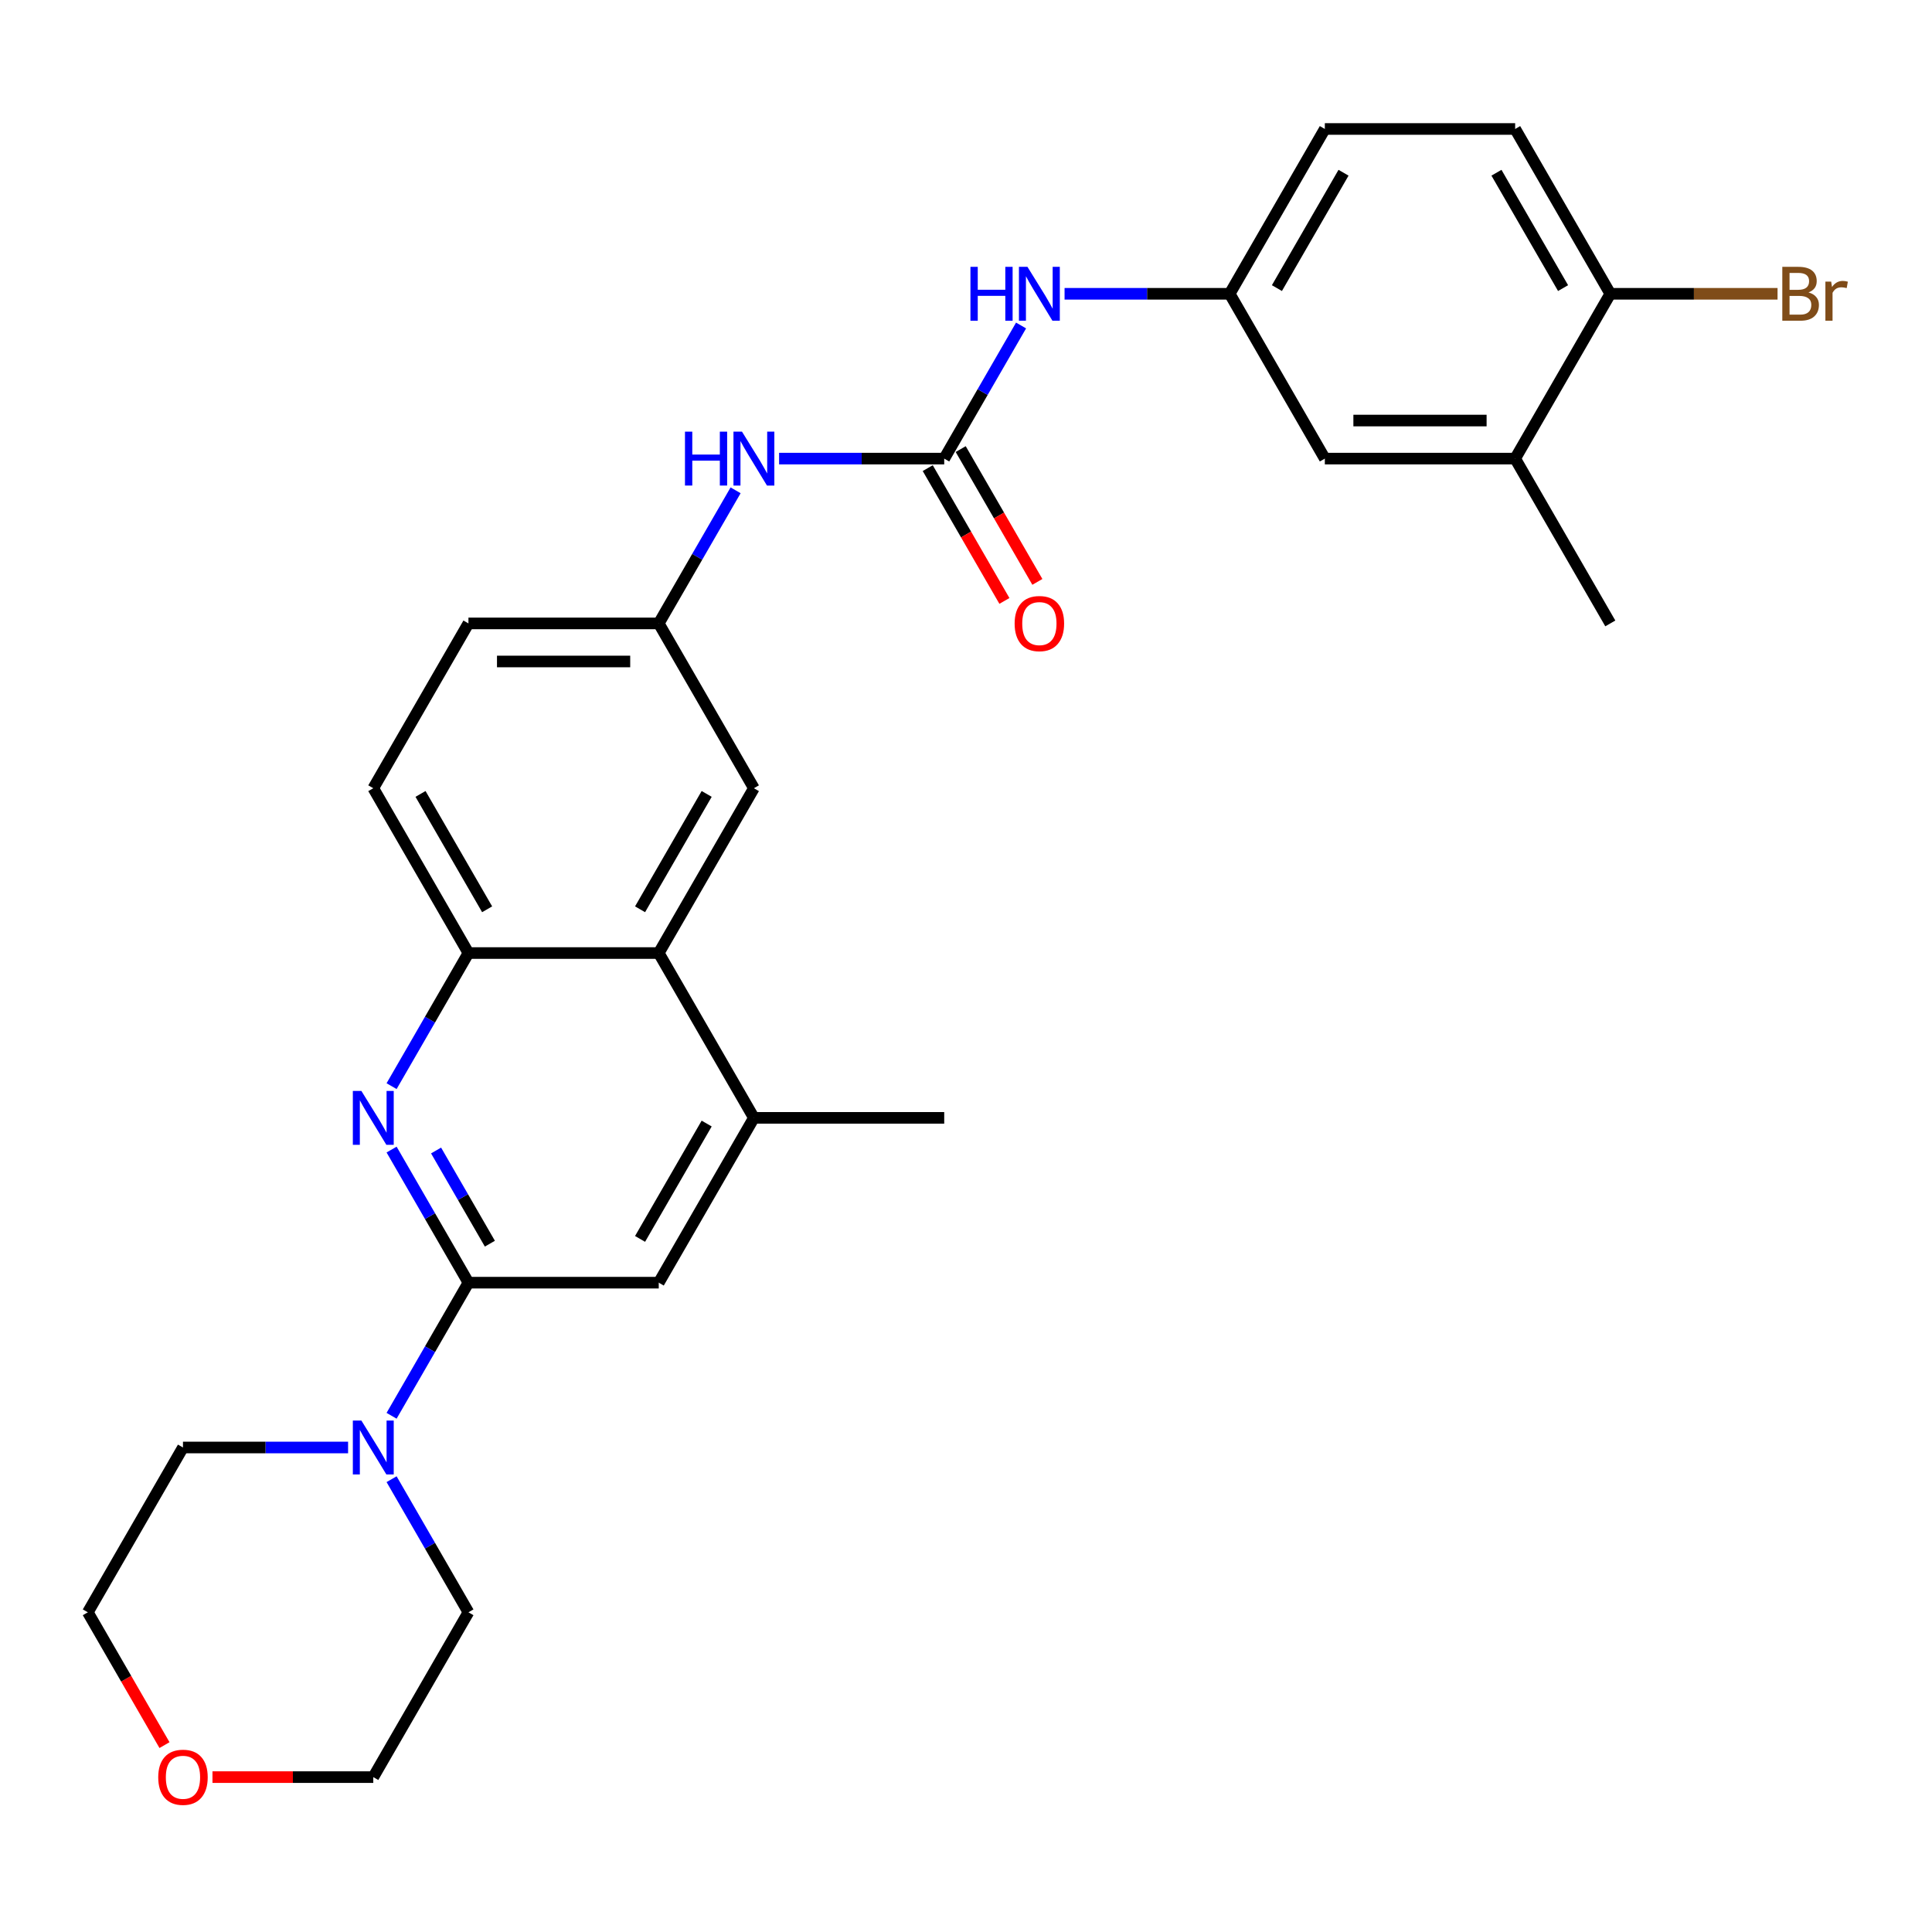 <?xml version='1.0' encoding='iso-8859-1'?>
<svg version='1.1' baseProfile='full'
              xmlns='http://www.w3.org/2000/svg'
                      xmlns:rdkit='http://www.rdkit.org/xml'
                      xmlns:xlink='http://www.w3.org/1999/xlink'
                  xml:space='preserve'
width='1000px' height='1000px' viewBox='0 0 1000 1000'>
<!-- END OF HEADER -->
<rect style='opacity:1.0;fill:#FFFFFF;stroke:none' width='1000' height='1000' x='0' y='0'> </rect>
<path class='bond-0' d='M 242.464,663.91 L 222.575,629.462' style='fill:none;fill-rule:evenodd;stroke:#000000;stroke-width:6px;stroke-linecap:butt;stroke-linejoin:miter;stroke-opacity:1' />
<path class='bond-0' d='M 222.575,629.462 L 202.686,595.013' style='fill:none;fill-rule:evenodd;stroke:#0000FF;stroke-width:6px;stroke-linecap:butt;stroke-linejoin:miter;stroke-opacity:1' />
<path class='bond-0' d='M 253.558,643.725 L 239.636,619.611' style='fill:none;fill-rule:evenodd;stroke:#000000;stroke-width:6px;stroke-linecap:butt;stroke-linejoin:miter;stroke-opacity:1' />
<path class='bond-0' d='M 239.636,619.611 L 225.714,595.497' style='fill:none;fill-rule:evenodd;stroke:#0000FF;stroke-width:6px;stroke-linecap:butt;stroke-linejoin:miter;stroke-opacity:1' />
<path class='bond-2' d='M 242.464,663.91 L 222.575,698.358' style='fill:none;fill-rule:evenodd;stroke:#000000;stroke-width:6px;stroke-linecap:butt;stroke-linejoin:miter;stroke-opacity:1' />
<path class='bond-2' d='M 222.575,698.358 L 202.686,732.806' style='fill:none;fill-rule:evenodd;stroke:#0000FF;stroke-width:6px;stroke-linecap:butt;stroke-linejoin:miter;stroke-opacity:1' />
<path class='bond-6' d='M 242.464,663.91 L 340.968,663.91' style='fill:none;fill-rule:evenodd;stroke:#000000;stroke-width:6px;stroke-linecap:butt;stroke-linejoin:miter;stroke-opacity:1' />
<path class='bond-3' d='M 202.686,562.192 L 222.575,527.743' style='fill:none;fill-rule:evenodd;stroke:#0000FF;stroke-width:6px;stroke-linecap:butt;stroke-linejoin:miter;stroke-opacity:1' />
<path class='bond-3' d='M 222.575,527.743 L 242.464,493.295' style='fill:none;fill-rule:evenodd;stroke:#000000;stroke-width:6px;stroke-linecap:butt;stroke-linejoin:miter;stroke-opacity:1' />
<path class='bond-1' d='M 488.725,237.373 L 445.994,237.373' style='fill:none;fill-rule:evenodd;stroke:#000000;stroke-width:6px;stroke-linecap:butt;stroke-linejoin:miter;stroke-opacity:1' />
<path class='bond-1' d='M 445.994,237.373 L 403.262,237.373' style='fill:none;fill-rule:evenodd;stroke:#0000FF;stroke-width:6px;stroke-linecap:butt;stroke-linejoin:miter;stroke-opacity:1' />
<path class='bond-8' d='M 488.725,237.373 L 508.614,202.924' style='fill:none;fill-rule:evenodd;stroke:#000000;stroke-width:6px;stroke-linecap:butt;stroke-linejoin:miter;stroke-opacity:1' />
<path class='bond-8' d='M 508.614,202.924 L 528.502,168.476' style='fill:none;fill-rule:evenodd;stroke:#0000FF;stroke-width:6px;stroke-linecap:butt;stroke-linejoin:miter;stroke-opacity:1' />
<path class='bond-14' d='M 480.194,242.298 L 500.037,276.667' style='fill:none;fill-rule:evenodd;stroke:#000000;stroke-width:6px;stroke-linecap:butt;stroke-linejoin:miter;stroke-opacity:1' />
<path class='bond-14' d='M 500.037,276.667 L 519.881,311.037' style='fill:none;fill-rule:evenodd;stroke:#FF0000;stroke-width:6px;stroke-linecap:butt;stroke-linejoin:miter;stroke-opacity:1' />
<path class='bond-14' d='M 497.256,232.447 L 517.099,266.817' style='fill:none;fill-rule:evenodd;stroke:#000000;stroke-width:6px;stroke-linecap:butt;stroke-linejoin:miter;stroke-opacity:1' />
<path class='bond-14' d='M 517.099,266.817 L 536.942,301.186' style='fill:none;fill-rule:evenodd;stroke:#FF0000;stroke-width:6px;stroke-linecap:butt;stroke-linejoin:miter;stroke-opacity:1' />
<path class='bond-22' d='M 202.686,765.628 L 222.575,800.076' style='fill:none;fill-rule:evenodd;stroke:#0000FF;stroke-width:6px;stroke-linecap:butt;stroke-linejoin:miter;stroke-opacity:1' />
<path class='bond-22' d='M 222.575,800.076 L 242.464,834.525' style='fill:none;fill-rule:evenodd;stroke:#000000;stroke-width:6px;stroke-linecap:butt;stroke-linejoin:miter;stroke-opacity:1' />
<path class='bond-23' d='M 180.169,749.217 L 137.438,749.217' style='fill:none;fill-rule:evenodd;stroke:#0000FF;stroke-width:6px;stroke-linecap:butt;stroke-linejoin:miter;stroke-opacity:1' />
<path class='bond-23' d='M 137.438,749.217 L 94.707,749.217' style='fill:none;fill-rule:evenodd;stroke:#000000;stroke-width:6px;stroke-linecap:butt;stroke-linejoin:miter;stroke-opacity:1' />
<path class='bond-16' d='M 242.464,493.295 L 193.211,407.988' style='fill:none;fill-rule:evenodd;stroke:#000000;stroke-width:6px;stroke-linecap:butt;stroke-linejoin:miter;stroke-opacity:1' />
<path class='bond-16' d='M 252.137,470.648 L 217.661,410.933' style='fill:none;fill-rule:evenodd;stroke:#000000;stroke-width:6px;stroke-linecap:butt;stroke-linejoin:miter;stroke-opacity:1' />
<path class='bond-28' d='M 242.464,493.295 L 340.968,493.295' style='fill:none;fill-rule:evenodd;stroke:#000000;stroke-width:6px;stroke-linecap:butt;stroke-linejoin:miter;stroke-opacity:1' />
<path class='bond-4' d='M 340.968,493.295 L 390.22,578.602' style='fill:none;fill-rule:evenodd;stroke:#000000;stroke-width:6px;stroke-linecap:butt;stroke-linejoin:miter;stroke-opacity:1' />
<path class='bond-10' d='M 340.968,493.295 L 390.22,407.988' style='fill:none;fill-rule:evenodd;stroke:#000000;stroke-width:6px;stroke-linecap:butt;stroke-linejoin:miter;stroke-opacity:1' />
<path class='bond-10' d='M 331.295,470.648 L 365.771,410.933' style='fill:none;fill-rule:evenodd;stroke:#000000;stroke-width:6px;stroke-linecap:butt;stroke-linejoin:miter;stroke-opacity:1' />
<path class='bond-5' d='M 390.22,578.602 L 340.968,663.91' style='fill:none;fill-rule:evenodd;stroke:#000000;stroke-width:6px;stroke-linecap:butt;stroke-linejoin:miter;stroke-opacity:1' />
<path class='bond-5' d='M 365.771,581.548 L 331.295,641.263' style='fill:none;fill-rule:evenodd;stroke:#000000;stroke-width:6px;stroke-linecap:butt;stroke-linejoin:miter;stroke-opacity:1' />
<path class='bond-24' d='M 390.22,578.602 L 488.725,578.602' style='fill:none;fill-rule:evenodd;stroke:#000000;stroke-width:6px;stroke-linecap:butt;stroke-linejoin:miter;stroke-opacity:1' />
<path class='bond-7' d='M 380.746,253.784 L 360.857,288.232' style='fill:none;fill-rule:evenodd;stroke:#0000FF;stroke-width:6px;stroke-linecap:butt;stroke-linejoin:miter;stroke-opacity:1' />
<path class='bond-7' d='M 360.857,288.232 L 340.968,322.68' style='fill:none;fill-rule:evenodd;stroke:#000000;stroke-width:6px;stroke-linecap:butt;stroke-linejoin:miter;stroke-opacity:1' />
<path class='bond-13' d='M 551.019,152.065 L 593.75,152.065' style='fill:none;fill-rule:evenodd;stroke:#0000FF;stroke-width:6px;stroke-linecap:butt;stroke-linejoin:miter;stroke-opacity:1' />
<path class='bond-13' d='M 593.75,152.065 L 636.482,152.065' style='fill:none;fill-rule:evenodd;stroke:#000000;stroke-width:6px;stroke-linecap:butt;stroke-linejoin:miter;stroke-opacity:1' />
<path class='bond-9' d='M 784.239,237.373 L 685.734,237.373' style='fill:none;fill-rule:evenodd;stroke:#000000;stroke-width:6px;stroke-linecap:butt;stroke-linejoin:miter;stroke-opacity:1' />
<path class='bond-9' d='M 769.463,217.672 L 700.51,217.672' style='fill:none;fill-rule:evenodd;stroke:#000000;stroke-width:6px;stroke-linecap:butt;stroke-linejoin:miter;stroke-opacity:1' />
<path class='bond-25' d='M 784.239,237.373 L 833.491,322.68' style='fill:none;fill-rule:evenodd;stroke:#000000;stroke-width:6px;stroke-linecap:butt;stroke-linejoin:miter;stroke-opacity:1' />
<path class='bond-31' d='M 784.239,237.373 L 833.491,152.065' style='fill:none;fill-rule:evenodd;stroke:#000000;stroke-width:6px;stroke-linecap:butt;stroke-linejoin:miter;stroke-opacity:1' />
<path class='bond-12' d='M 390.22,407.988 L 340.968,322.68' style='fill:none;fill-rule:evenodd;stroke:#000000;stroke-width:6px;stroke-linecap:butt;stroke-linejoin:miter;stroke-opacity:1' />
<path class='bond-11' d='M 833.491,152.065 L 784.239,66.758' style='fill:none;fill-rule:evenodd;stroke:#000000;stroke-width:6px;stroke-linecap:butt;stroke-linejoin:miter;stroke-opacity:1' />
<path class='bond-11' d='M 809.042,149.12 L 774.565,89.404' style='fill:none;fill-rule:evenodd;stroke:#000000;stroke-width:6px;stroke-linecap:butt;stroke-linejoin:miter;stroke-opacity:1' />
<path class='bond-21' d='M 833.491,152.065 L 876.774,152.065' style='fill:none;fill-rule:evenodd;stroke:#000000;stroke-width:6px;stroke-linecap:butt;stroke-linejoin:miter;stroke-opacity:1' />
<path class='bond-21' d='M 876.774,152.065 L 920.057,152.065' style='fill:none;fill-rule:evenodd;stroke:#7F4C19;stroke-width:6px;stroke-linecap:butt;stroke-linejoin:miter;stroke-opacity:1' />
<path class='bond-30' d='M 340.968,322.68 L 242.464,322.68' style='fill:none;fill-rule:evenodd;stroke:#000000;stroke-width:6px;stroke-linecap:butt;stroke-linejoin:miter;stroke-opacity:1' />
<path class='bond-30' d='M 326.192,342.381 L 257.239,342.381' style='fill:none;fill-rule:evenodd;stroke:#000000;stroke-width:6px;stroke-linecap:butt;stroke-linejoin:miter;stroke-opacity:1' />
<path class='bond-15' d='M 636.482,152.065 L 685.734,237.373' style='fill:none;fill-rule:evenodd;stroke:#000000;stroke-width:6px;stroke-linecap:butt;stroke-linejoin:miter;stroke-opacity:1' />
<path class='bond-20' d='M 636.482,152.065 L 685.734,66.758' style='fill:none;fill-rule:evenodd;stroke:#000000;stroke-width:6px;stroke-linecap:butt;stroke-linejoin:miter;stroke-opacity:1' />
<path class='bond-20' d='M 660.931,149.12 L 695.408,89.404' style='fill:none;fill-rule:evenodd;stroke:#000000;stroke-width:6px;stroke-linecap:butt;stroke-linejoin:miter;stroke-opacity:1' />
<path class='bond-19' d='M 193.211,407.988 L 242.464,322.68' style='fill:none;fill-rule:evenodd;stroke:#000000;stroke-width:6px;stroke-linecap:butt;stroke-linejoin:miter;stroke-opacity:1' />
<path class='bond-17' d='M 85.141,903.264 L 65.298,868.894' style='fill:none;fill-rule:evenodd;stroke:#FF0000;stroke-width:6px;stroke-linecap:butt;stroke-linejoin:miter;stroke-opacity:1' />
<path class='bond-17' d='M 65.298,868.894 L 45.455,834.525' style='fill:none;fill-rule:evenodd;stroke:#000000;stroke-width:6px;stroke-linecap:butt;stroke-linejoin:miter;stroke-opacity:1' />
<path class='bond-29' d='M 109.975,919.832 L 151.593,919.832' style='fill:none;fill-rule:evenodd;stroke:#FF0000;stroke-width:6px;stroke-linecap:butt;stroke-linejoin:miter;stroke-opacity:1' />
<path class='bond-29' d='M 151.593,919.832 L 193.211,919.832' style='fill:none;fill-rule:evenodd;stroke:#000000;stroke-width:6px;stroke-linecap:butt;stroke-linejoin:miter;stroke-opacity:1' />
<path class='bond-18' d='M 784.239,66.758 L 685.734,66.758' style='fill:none;fill-rule:evenodd;stroke:#000000;stroke-width:6px;stroke-linecap:butt;stroke-linejoin:miter;stroke-opacity:1' />
<path class='bond-26' d='M 242.464,834.525 L 193.211,919.832' style='fill:none;fill-rule:evenodd;stroke:#000000;stroke-width:6px;stroke-linecap:butt;stroke-linejoin:miter;stroke-opacity:1' />
<path class='bond-27' d='M 94.707,749.217 L 45.455,834.525' style='fill:none;fill-rule:evenodd;stroke:#000000;stroke-width:6px;stroke-linecap:butt;stroke-linejoin:miter;stroke-opacity:1' />
<path  class='atom-1' d='M 187.045 564.654
L 196.186 579.43
Q 197.092 580.888, 198.55 583.528
Q 200.008 586.168, 200.087 586.325
L 200.087 564.654
L 203.791 564.654
L 203.791 592.551
L 199.969 592.551
L 190.158 576.396
Q 189.015 574.505, 187.794 572.337
Q 186.612 570.17, 186.257 569.501
L 186.257 592.551
L 182.632 592.551
L 182.632 564.654
L 187.045 564.654
' fill='#0000FF'/>
<path  class='atom-3' d='M 187.045 735.269
L 196.186 750.045
Q 197.092 751.503, 198.55 754.142
Q 200.008 756.782, 200.087 756.94
L 200.087 735.269
L 203.791 735.269
L 203.791 763.165
L 199.969 763.165
L 190.158 747.011
Q 189.015 745.119, 187.794 742.952
Q 186.612 740.785, 186.257 740.115
L 186.257 763.165
L 182.632 763.165
L 182.632 735.269
L 187.045 735.269
' fill='#0000FF'/>
<path  class='atom-8' d='M 354.542 223.424
L 358.325 223.424
L 358.325 235.284
L 372.588 235.284
L 372.588 223.424
L 376.371 223.424
L 376.371 251.321
L 372.588 251.321
L 372.588 238.436
L 358.325 238.436
L 358.325 251.321
L 354.542 251.321
L 354.542 223.424
' fill='#0000FF'/>
<path  class='atom-8' d='M 384.054 223.424
L 393.195 238.2
Q 394.102 239.658, 395.559 242.298
Q 397.017 244.938, 397.096 245.095
L 397.096 223.424
L 400.8 223.424
L 400.8 251.321
L 396.978 251.321
L 387.167 235.166
Q 386.024 233.275, 384.803 231.108
Q 383.621 228.941, 383.266 228.271
L 383.266 251.321
L 379.641 251.321
L 379.641 223.424
L 384.054 223.424
' fill='#0000FF'/>
<path  class='atom-9' d='M 502.299 138.117
L 506.081 138.117
L 506.081 149.977
L 520.345 149.977
L 520.345 138.117
L 524.127 138.117
L 524.127 166.013
L 520.345 166.013
L 520.345 153.129
L 506.081 153.129
L 506.081 166.013
L 502.299 166.013
L 502.299 138.117
' fill='#0000FF'/>
<path  class='atom-9' d='M 531.811 138.117
L 540.952 152.893
Q 541.858 154.351, 543.316 156.99
Q 544.774 159.63, 544.853 159.788
L 544.853 138.117
L 548.557 138.117
L 548.557 166.013
L 544.735 166.013
L 534.924 149.859
Q 533.781 147.967, 532.559 145.8
Q 531.377 143.633, 531.023 142.963
L 531.023 166.013
L 527.398 166.013
L 527.398 138.117
L 531.811 138.117
' fill='#0000FF'/>
<path  class='atom-15' d='M 525.172 322.759
Q 525.172 316.061, 528.481 312.317
Q 531.791 308.574, 537.977 308.574
Q 544.163 308.574, 547.473 312.317
Q 550.783 316.061, 550.783 322.759
Q 550.783 329.536, 547.434 333.397
Q 544.085 337.219, 537.977 337.219
Q 531.831 337.219, 528.481 333.397
Q 525.172 329.575, 525.172 322.759
M 537.977 334.067
Q 542.233 334.067, 544.518 331.23
Q 546.843 328.354, 546.843 322.759
Q 546.843 317.282, 544.518 314.524
Q 542.233 311.726, 537.977 311.726
Q 533.722 311.726, 531.397 314.485
Q 529.112 317.243, 529.112 322.759
Q 529.112 328.393, 531.397 331.23
Q 533.722 334.067, 537.977 334.067
' fill='#FF0000'/>
<path  class='atom-18' d='M 81.901 919.911
Q 81.901 913.213, 85.211 909.469
Q 88.521 905.726, 94.707 905.726
Q 100.893 905.726, 104.203 909.469
Q 107.512 913.213, 107.512 919.911
Q 107.512 926.688, 104.163 930.549
Q 100.814 934.371, 94.707 934.371
Q 88.56 934.371, 85.211 930.549
Q 81.901 926.727, 81.901 919.911
M 94.707 931.219
Q 98.962 931.219, 101.248 928.382
Q 103.572 925.506, 103.572 919.911
Q 103.572 914.434, 101.248 911.676
Q 98.962 908.878, 94.707 908.878
Q 90.451 908.878, 88.127 911.637
Q 85.841 914.395, 85.841 919.911
Q 85.841 925.545, 88.127 928.382
Q 90.451 931.219, 94.707 931.219
' fill='#FF0000'/>
<path  class='atom-22' d='M 936.073 151.356
Q 938.753 152.105, 940.092 153.759
Q 941.472 155.375, 941.472 157.778
Q 941.472 161.64, 938.989 163.846
Q 936.546 166.013, 931.897 166.013
L 922.519 166.013
L 922.519 138.117
L 930.754 138.117
Q 935.522 138.117, 937.925 140.048
Q 940.329 141.978, 940.329 145.525
Q 940.329 149.741, 936.073 151.356
M 926.262 141.269
L 926.262 150.016
L 930.754 150.016
Q 933.512 150.016, 934.931 148.913
Q 936.389 147.77, 936.389 145.525
Q 936.389 141.269, 930.754 141.269
L 926.262 141.269
M 931.897 162.861
Q 934.616 162.861, 936.073 161.561
Q 937.531 160.261, 937.531 157.778
Q 937.531 155.493, 935.916 154.351
Q 934.34 153.168, 931.306 153.168
L 926.262 153.168
L 926.262 162.861
L 931.897 162.861
' fill='#7F4C19'/>
<path  class='atom-22' d='M 947.815 145.761
L 948.249 148.558
Q 950.376 145.406, 953.844 145.406
Q 954.947 145.406, 956.444 145.8
L 955.853 149.11
Q 954.159 148.716, 953.213 148.716
Q 951.558 148.716, 950.455 149.386
Q 949.391 150.016, 948.524 151.553
L 948.524 166.013
L 944.821 166.013
L 944.821 145.761
L 947.815 145.761
' fill='#7F4C19'/>
</svg>
